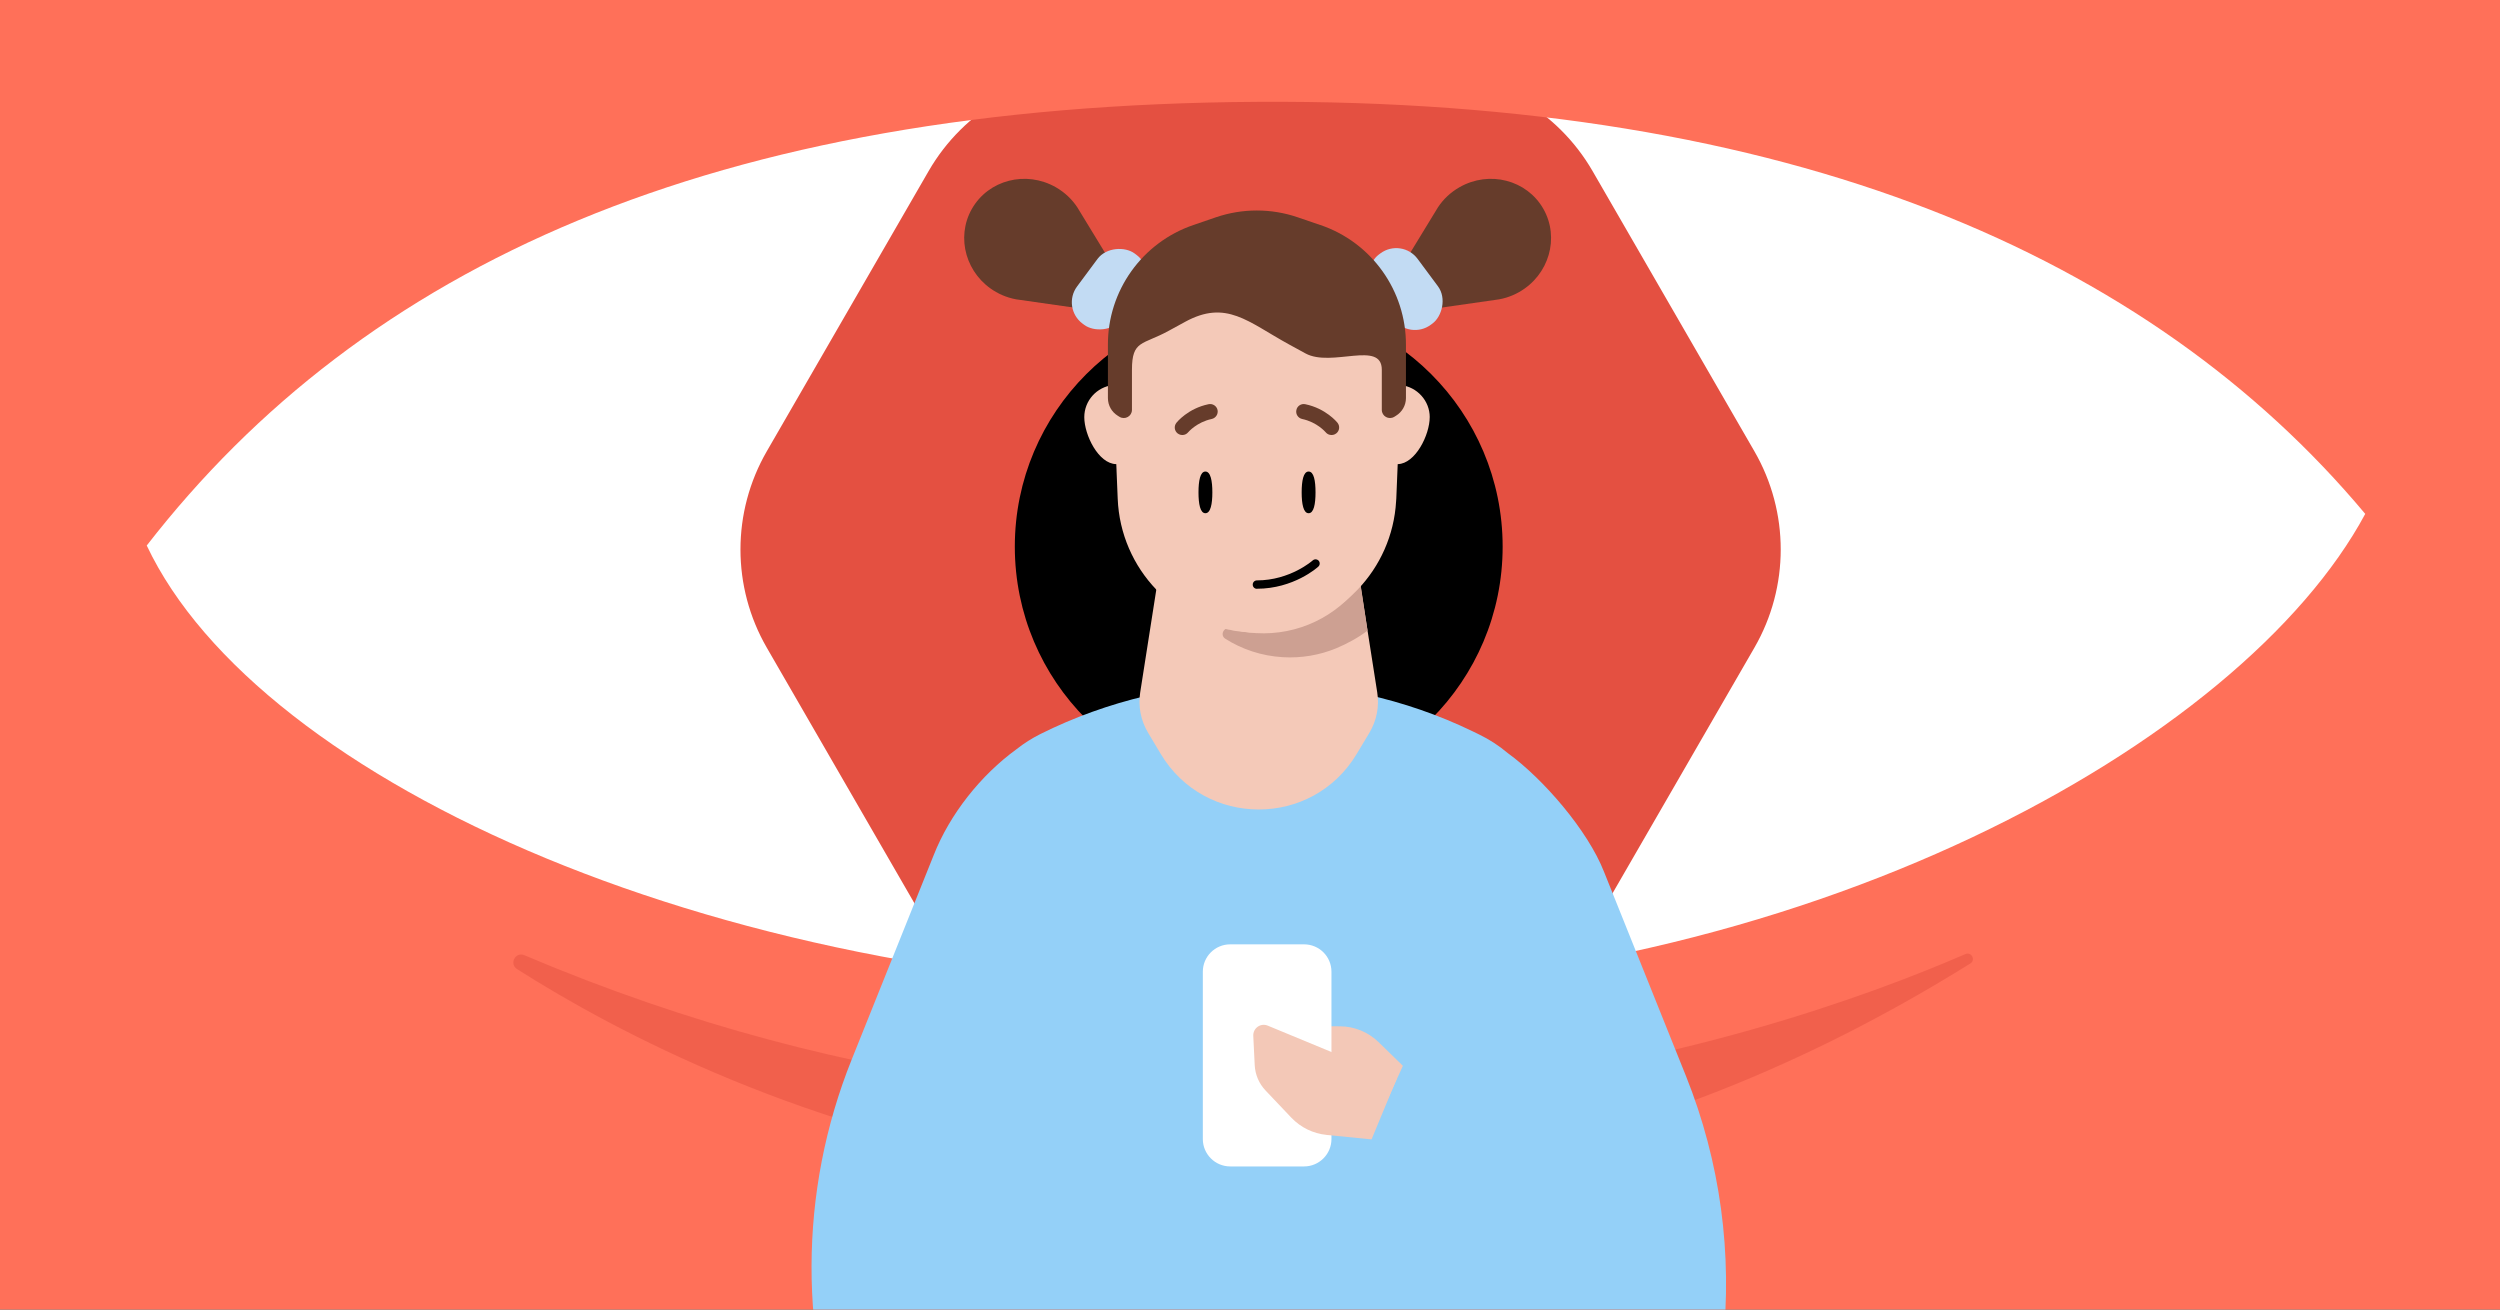 <svg viewBox="0 0 945 495" xmlns="http://www.w3.org/2000/svg" xmlns:xlink="http://www.w3.org/1999/xlink"><rect x="0" y="0" width="945" height="495" fill="#333333" stroke="none"/><clipPath id="clippath"><path d="M0 0H945V495H0Z"/></clipPath><g clip-path="url(#clippath)"><path d="M15.19 7.94H928.35V460.55H15.19Z" fill="#ffffff" stroke="#ffffff" stroke-miterlimit="10"/><path d="m537.65 27.55h-122.31c-26.53 0-51.07 14.16-64.33 37.13l-61.16 105.9c-13.27 22.97-13.27 51.28 0 74.25l61.16 105.88c13.27 22.98 37.8 37.14 64.33 37.14h122.31c26.55 0 51.07-14.16 64.35-37.14l61.16-105.88c13.27-22.97 13.27-51.28 0-74.25l-61.16-105.9c-13.28-22.97-37.8-37.13-64.35-37.13Z" fill="#e45041"/><path d="m-16.21-570.09L-1.35 522.25l962.56 26.59-9.73-1065.04L-16.21-570.09ZM480.75 374.77c-206.67 1.21-383.09-79.23-425.28-168.56C137.36 100.71 268.83 39.69 475.51 38.49c201.49-1.18 336.96 58.21 418.55 155.76-46.47 86.48-211.83 179.35-413.32 180.53Z" fill="#ff7059"/><path d="m742.94 360.63c-74.03 32.14-293.63 107.1-544.73.44-3.36-1.43-5.85 3.27-2.77 5.24 73.75 46.93 294.12 156.98 549.36-2.12 2.11-1.31.42-4.54-1.86-3.55Z" fill="#e45041" opacity=".5"/><circle cx="475.8" cy="206.63" r="92.2"/><path d="M479.46 319.65 479.46 422.8" fill="none" stroke="#e45041" stroke-linecap="round" stroke-linejoin="round" stroke-width="50"/><path d="m381.36 112.48c.93.29 1.86.51 2.8.68h0s.01 0 .01 0c.51.09 1.03.16 1.54.22l46.97 6.72-24.64-40.39c-.22-.4-.46-.78-.71-1.17l-.04-.07h0c-2.01-3.08-4.78-5.75-8.22-7.71-11.27-6.42-25.45-2.76-31.69 8.18-6.23 10.94-2.16 25.01 9.11 31.43 1.57.9 3.21 1.6 4.87 2.11Z" fill="#663c2b"/><rect fill="#c2dbf3" height="20.87" rx="10.04" transform="matrix(.596 -.803 .803 .596 81.81 380.9)" width="33.02" x="402.75" y="98.75"/><path d="m569.41 112.48c-.93.29-1.86.51-2.8.68h0s-.01 0-.01 0c-.51.09-1.03.16-1.54.22l-46.97 6.72 24.64-40.39c.22-.4.46-.78.71-1.17l.04-.07h0c2.01-3.08 4.78-5.75 8.22-7.71 11.27-6.42 25.45-2.76 31.69 8.18 6.23 10.94 2.16 25.01-9.11 31.43-1.57.9-3.21 1.6-4.87 2.11Z" fill="#663c2b"/><rect fill="#c2dbf3" height="20.87" rx="10.04" transform="matrix(-.596 -.803 .803 -.596 760.43 601.14)" width="33.02" x="515" y="98.75"/><path d="m637.27 406.68-30.95-77.14c-6.12-15.61-22.9-35.08-36.38-44.87h0c-3.27-2.76-6.94-5.16-10.97-7.11l-2.41-1.17c-51.22-24.74-112.36-24.34-163.23 1.04-3.27 1.63-6.3 3.57-9.06 5.75h0c-13.49 9.79-25.24 24.54-31.37 40.15l-30.95 77.14c-20.1 50.08-20.25 105.93-.44 156.12v-.02l17.62 44.62c2.74 6.94 9.44 11.5 16.91 11.5h30.76l-.76-23.07h192.47l-.02.02c15.1 0 27.07-11.83 26.04-25.78l-.59-8.06c40.01-9.59 47.25-47.43 47.25-47.43 3.77-34.25-.88-69.19-13.92-101.7Z" fill="#94d0f8"/><path d="m507.8 179.94h-63.99l-12.82 81.83c-.82 5.24.24 10.61 2.96 15.17l4.8 8.03c16.74 28.01 57.33 28.04 74.09 0l4.82-8.03c2.7-4.55 3.78-9.93 2.94-15.17l-12.82-81.83h.02Z" fill="#f4c9b8"/><path d="m514.28 220.9c-8.91 12.01-23.49 19.36-39.5 18.42-3.42-.2-6.78-.78-9.96-1.7-2.31-.67-3.71 2.5-1.69 3.8 6.34 4.03 13.75 6.53 21.78 7 7.13.42 13.98-.81 20.18-3.37 3.93-1.63 8.49-4.08 11.83-6.69l-2.63-17.46h-.02Z" fill="#cda092"/><g fill="#f4c9b8"><path d="m434.26 157.69c0 6.74-5.46 17.75-12.2 17.75h-.15c-6.7-.13-12.05-11.03-12.05-17.75 0-6.26 4.73-11.43 10.86-12.14.44 0 .88-.04 1.33-.04 3.36 0 6.35 1.33 8.53 3.49 2.28 2.23 3.65 5.31 3.65 8.71"/><path d="m540.43 157.69c0 6.7-5.42 17.6-12.05 17.75h-.15c-5.46 0-10.13-7.34-11.65-13.66-.35-1.48-.53-2.81-.53-4.07 0-6.7 5.44-12.18 12.18-12.18.46 0 .88.04 1.33.04 0 0 0 .04.02 0 6.08.71 10.86 5.9 10.86 12.14v-.02Z"/><path d="m529.67 141.4c0 .69 0 1.39-.07 2.1v.09l-.09 1.97-.8 20.25-.38 9.66-.53 13c0 .31-.07.62-.07.95-.73 13-6.15 24.68-14.5 33.41-1.11 1.13-2.23 2.19-3.38 3.23-.44.42-.91.75-1.35 1.13-1.46 1.22-2.98 2.32-4.55 3.36-.57.42-1.19.75-1.79 1.17-4.47 2.65-9.31 4.64-14.42 5.9-.75.18-1.53.35-2.28.49-.84.18-1.64.31-2.48.44-.84.13-1.75.22-2.61.31-.33.04-.66.09-.97.09-1.42.13-2.83.18-4.27.18-.97 0-1.97-.04-2.92-.09-.75-.04-1.53-.09-2.28-.18-.84-.09-1.64-.18-2.52-.31h-.11c-.73-.09-1.42-.22-2.1-.42-.55-.04-1.08-.18-1.61-.31-10.26-2.28-19.48-7.61-26.53-14.97-8.58-8.98-14.04-21-14.57-34.36l-.44-10.64v-.22l-.09-2.14-.42-9.68-.73-17.73-.09-2.45-.09-1.97c-1.02-25.87 16.12-48.11 39.89-54.7 1.81-.49 3.63-.95 5.51-1.26.71-.13 1.48-.22 2.23-.31.11-.04.24-.04.38-.04.57-.09 1.17-.13 1.79-.18.64-.09 1.26-.13 1.92-.13.93-.04 1.88-.09 2.81-.09 3.98 0 7.87.42 11.61 1.26 1.28.27 2.56.57 3.87.97 22.55 6.66 39.02 27.55 39.02 52.27"/></g><path d="m497.27 186.13c0 4.36-.64 7.87-2.61 7.87s-2.63-3.52-2.63-7.87.64-7.89 2.63-7.89 2.61 3.52 2.61 7.89Z"/><path d="m458.27 186.13c0 4.36-.66 7.87-2.63 7.87s-2.61-3.52-2.61-7.87.64-7.89 2.61-7.89 2.63 3.52 2.63 7.89Z"/><path d="m502.62 164.35c-.57-.13-1.11-.46-1.53-.97-.09-.09-3.23-3.8-8.87-5-1.53-.33-2.54-1.84-2.19-3.38.29-1.55 1.84-2.54 3.36-2.21 7.78 1.61 12.01 6.79 12.18 7.01.99 1.24.8 3.03-.46 4.02-.73.57-1.64.75-2.48.53" fill="#663c2b"/><path d="m447.61 164.35c.57-.13 1.11-.46 1.53-.97.09-.09 3.25-3.8 8.87-5 1.53-.33 2.54-1.84 2.23-3.38-.33-1.55-1.84-2.54-3.41-2.21-7.78 1.61-11.96 6.79-12.14 7.01-.99 1.24-.8 3.03.44 4.02.73.57 1.66.75 2.52.53" fill="#663c2b"/><path d="m475.1 222.57c-.88 0-1.57-.71-1.57-1.59s.71-1.59 1.57-1.59c12.6 0 21.03-7.47 21.12-7.56.64-.57 1.64-.53 2.23.11.57.64.53 1.66-.11 2.23-.35.35-9.35 8.38-23.26 8.38"/><path d="m499.13 85.06c19.39 6.61 32.39 24.85 32.32 45.33v20.14c-.02 2.7-1.46 5.22-3.78 6.63l-.64.4c-2.08 1.26-4.71-.22-4.71-2.63v-15.17c0-11.23-18.99-.77-28.85-6.17l-6.24-3.41c-15.57-8.53-23.68-17.05-39.29-8.51l-6.24 3.41c-9.84 5.39-13.82 3.45-13.82 14.68v15.17c0 2.41-2.65 3.89-4.71 2.63l-.64-.4c-2.32-1.42-3.71-3.91-3.74-6.63v-20.14c-.09-20.47 12.93-38.72 32.3-45.33l8.51-2.92c10.04-3.43 20.92-3.43 30.95 0l8.51 2.92h.04Z" fill="#663c2b"/><path d="m521.08 393.9c-3.89-3.78-9.11-5.93-14.56-5.95l-13.56-.13c-3.6-.03-7.09 1.23-9.85 3.57l2.41 12.04c-2.21 1.88-1.71 5.44.92 6.63l33.64 15.33 10.21-22.51-9.21-8.98Z" fill="#f3c8b7"/><path d="m492.94 356.96h-27.92c-5.71 0-10.35 4.62-10.35 10.35v63.25c0 5.71 4.65 10.35 10.35 10.35h27.92c5.71 0 10.35-4.65 10.35-10.35v-63.25c0-5.74-4.64-10.35-10.35-10.35Z" fill="#ffffff"/><path d="m501.4 428.99c-5.01-.5-9.69-2.79-13.19-6.42l-9.8-10.33c-2.49-2.61-3.95-6.01-4.13-9.63l-.54-11.06c-.13-2.93 2.8-4.97 5.47-3.86l48.7 20.16-9.46 22.84-17.08-1.69v-.02Z" fill="#f3c8b7"/></g></svg>